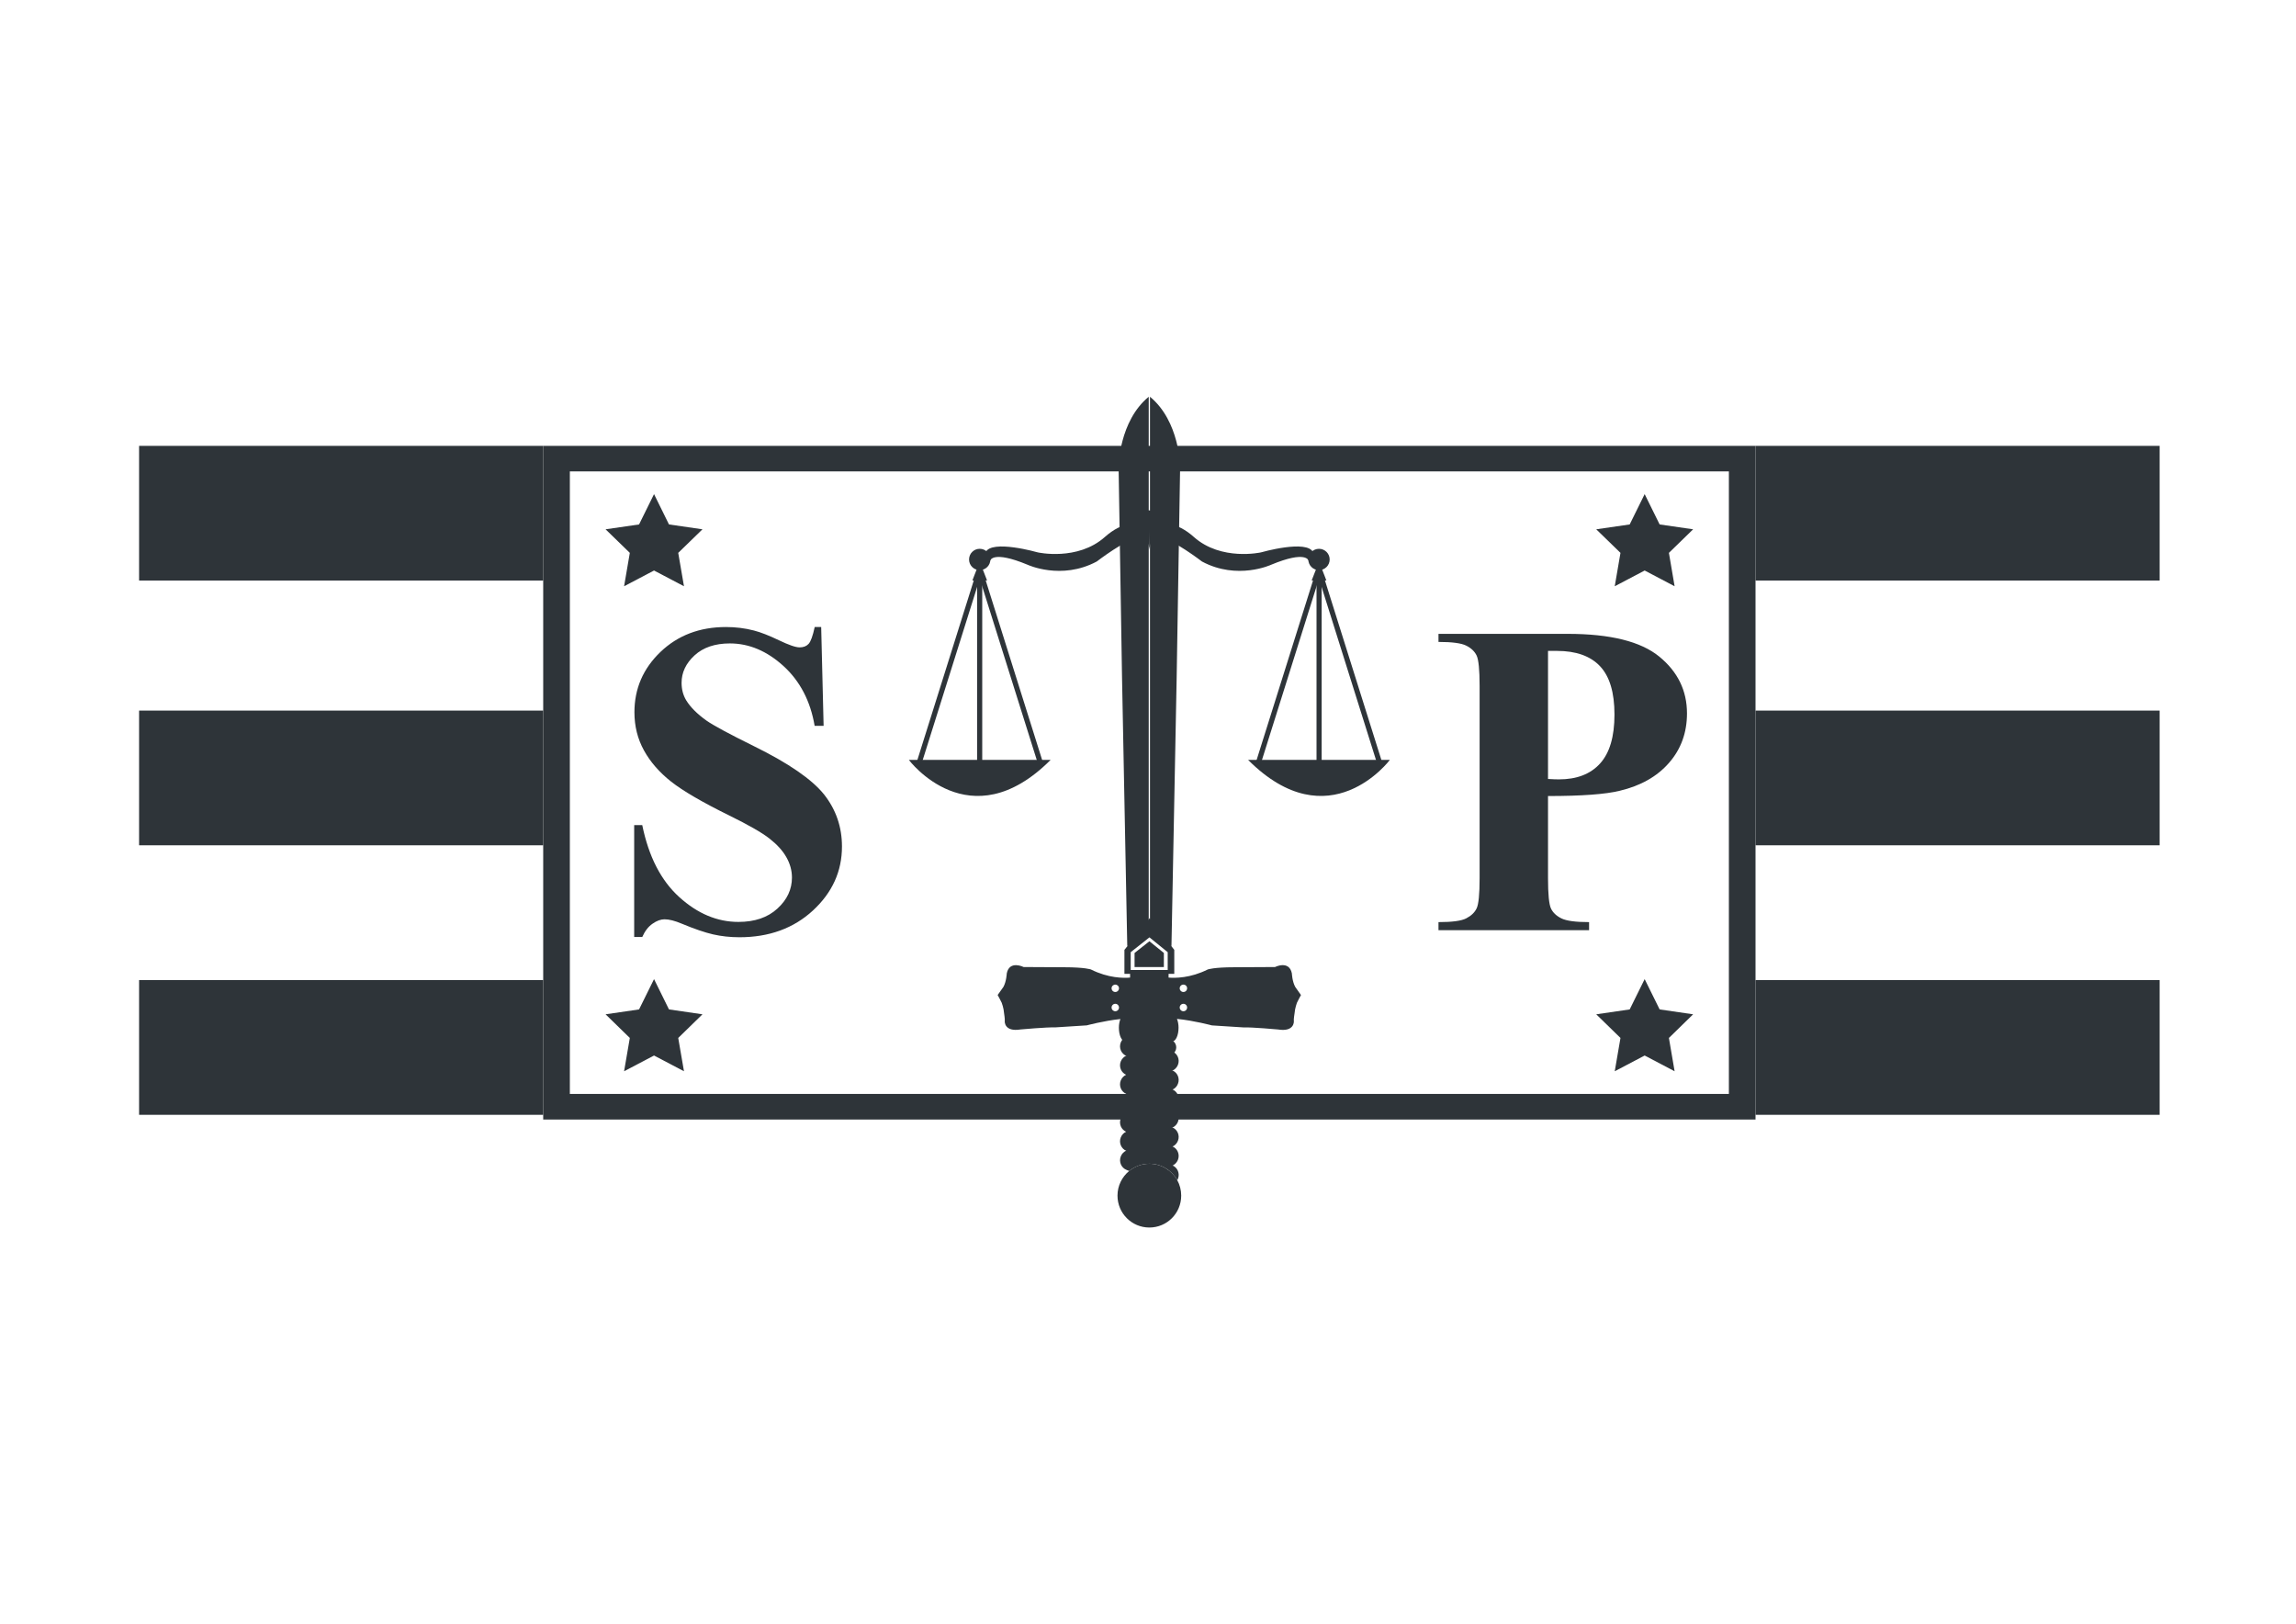 <?xml version="1.0" encoding="utf-8"?>
<!-- Generator: Adobe Illustrator 23.0.0, SVG Export Plug-In . SVG Version: 6.00 Build 0)  -->
<svg version="1.1" id="Camada_1" xmlns="http://www.w3.org/2000/svg" xmlns:xlink="http://www.w3.org/1999/xlink" x="0px" y="0px"
	 viewBox="0 0 841.89 595.28" style="enable-background:new 0 0 841.89 595.28;" xml:space="preserve">
<style type="text/css">
	.st0{fill-rule:evenodd;clip-rule:evenodd;fill:#2E3439;}
	.st1{fill:#2E3439;}
</style>
<rect x="51" y="163.46" class="st0" width="148.18" height="49.38"/>
<rect x="643.71" y="163.46" class="st0" width="148.18" height="49.38"/>
<rect x="51" y="260.51" class="st0" width="148.18" height="49.39"/>
<rect x="643.71" y="260.51" class="st0" width="148.18" height="49.39"/>
<rect x="51" y="359.32" class="st0" width="148.18" height="49.39"/>
<rect x="643.71" y="359.32" class="st0" width="148.18" height="49.39"/>
<path class="st1" d="M633.94,172.83v228.23H208.95V172.83H633.94 M643.71,163.46H199.18v246.97h444.53V163.46L643.71,163.46z"/>
<g>
	<polygon class="st0" points="239.82,181.15 245.3,192.27 257.58,194.05 248.69,202.69 250.8,214.93 239.82,209.16 228.84,214.93 
		230.94,202.69 222.05,194.05 234.33,192.27 	"/>
</g>
<g>
	<polygon class="st0" points="239.82,358.96 245.3,370.07 257.58,371.86 248.69,380.53 250.8,392.74 239.82,386.97 228.84,392.74 
		230.94,380.53 222.05,371.86 234.33,370.07 	"/>
</g>
<g>
	<path class="st1" d="M301.11,229.89l0.89,36.22h-3.29c-1.54-9.08-5.36-16.39-11.41-21.92c-6.07-5.52-12.62-8.3-19.67-8.3
		c-5.45,0-9.77,1.47-12.94,4.37c-3.18,2.92-4.77,6.28-4.77,10.07c0,2.41,0.57,4.54,1.69,6.41c1.55,2.52,4.02,5,7.45,7.45
		c2.52,1.76,8.31,4.89,17.39,9.37c12.71,6.26,21.28,12.16,25.72,17.71c4.38,5.56,6.56,11.92,6.56,19.08
		c0,9.08-3.54,16.88-10.62,23.43c-7.08,6.54-16.07,9.83-26.96,9.83c-3.42,0-6.66-0.36-9.69-1.05c-3.04-0.7-6.87-2.01-11.46-3.92
		c-2.56-1.08-4.67-1.61-6.32-1.61c-1.4,0-2.86,0.53-4.4,1.61c-1.56,1.07-2.81,2.69-3.78,4.88h-2.96V302.5h2.96
		c2.36,11.54,6.88,20.34,13.59,26.4c6.7,6.07,13.92,9.09,21.67,9.09c5.98,0,10.75-1.62,14.3-4.89c3.56-3.25,5.33-7.04,5.33-11.38
		c0-2.55-0.68-5.05-2.04-7.44c-1.35-2.41-3.43-4.68-6.21-6.86c-2.77-2.17-7.7-4.99-14.74-8.45c-9.88-4.86-16.99-9.01-21.32-12.42
		c-4.32-3.41-7.65-7.24-9.97-11.46c-2.32-4.22-3.48-8.87-3.48-13.95c0-8.66,3.18-16.02,9.53-22.11c6.36-6.09,14.37-9.15,24.04-9.15
		c3.53,0,6.94,0.42,10.26,1.28c2.5,0.65,5.57,1.85,9.17,3.58c3.61,1.73,6.12,2.6,7.57,2.6c1.4,0,2.49-0.42,3.29-1.28
		c0.8-0.87,1.54-2.92,2.24-6.18H301.11z"/>
</g>
<g>
	<polygon class="st0" points="603.06,181.15 608.55,192.27 620.83,194.05 611.95,202.69 614.04,214.93 603.06,209.16 592.09,214.93 
		594.19,202.69 585.3,194.05 597.57,192.27 	"/>
</g>
<g>
	<polygon class="st0" points="603.06,358.96 608.55,370.07 620.83,371.86 611.95,380.53 614.04,392.74 603.06,386.97 592.09,392.74 
		594.19,380.53 585.3,371.86 597.57,370.07 	"/>
</g>
<g>
	<path class="st1" d="M567.62,291.84v30.13c0,5.88,0.37,9.57,1.08,11.09c0.72,1.52,2,2.73,3.84,3.64c1.84,0.91,5.22,1.36,10.14,1.36
		v2.97h-55.22v-2.97c5.03,0,8.44-0.45,10.22-1.4c1.79-0.93,3.05-2.14,3.77-3.64c0.72-1.5,1.09-5.17,1.09-11.05v-70.53
		c0-5.87-0.37-9.57-1.09-11.1c-0.72-1.51-1.99-2.73-3.81-3.64c-1.81-0.91-5.21-1.36-10.18-1.36v-2.96h47.37
		c15.6,0,26.79,2.78,33.58,8.33c6.79,5.55,10.17,12.5,10.17,20.83c0,7.05-2.19,13.09-6.57,18.11c-4.38,5.03-10.42,8.44-18.1,10.26
		C588.73,291.19,579.96,291.84,567.62,291.84z M567.62,238.62v46.96c1.76,0.11,3.1,0.15,4,0.15c6.53,0,11.55-1.92,15.07-5.8
		c3.53-3.87,5.3-9.86,5.3-17.98c0-8.08-1.77-13.97-5.3-17.71c-3.52-3.73-8.79-5.61-15.78-5.61H567.62z"/>
</g>
<g>
	<path class="st1" d="M421.58,336.59l-9.28,11.65v8.79h18.28v-8.79L421.58,336.59z M428.17,355.62H414.6v-6.53l6.88-5.44l6.69,5.44
		V355.62z"/>
	<polygon class="st1" points="416.02,349.37 416.02,354.54 426.76,354.54 426.76,349.37 421.46,345.08 	"/>
</g>
<path class="st1" d="M421.21,145.46v192.06c0,0-2.54,9.27-7.87,9.27l-1.91-98.05L410.16,171C410.16,171,410.33,154.4,421.21,145.46z
	"/>
<path class="st1" d="M421.67,145.46v192.06c0,0,2.55,9.27,7.88,9.27l1.9-98.05l1.28-77.74C432.73,171,432.55,154.4,421.67,145.46z"
	/>
<path class="st1" d="M431.3,383.96c0.01,1.7-1.43,3.09-3.22,3.1l-12.78,0.08c-1.79,0-3.25-1.38-3.26-3.07l0,0
	c-0.01-1.69,1.43-3.08,3.22-3.1l12.78-0.08C429.83,380.88,431.29,382.26,431.3,383.96L431.3,383.96z"/>
<path class="st1" d="M431.92,390.39c-0.78,1.98-2.98,2.97-4.92,2.2l-13.92-5.44c-1.94-0.78-2.9-2.99-2.12-4.97l0,0
	c0.78-1.97,2.98-2.96,4.92-2.19l13.92,5.44C431.75,386.2,432.7,388.43,431.92,390.39L431.92,390.39z"/>
<path class="st1" d="M431.92,397.35c-0.78,2-2.98,2.97-4.92,2.21l-13.92-5.46c-1.94-0.75-2.9-2.97-2.12-4.95l0,0
	c0.78-1.98,2.98-2.96,4.92-2.21l13.92,5.46C431.75,393.15,432.7,395.38,431.92,397.35L431.92,397.35z"/>
<path class="st1" d="M431.92,404.33c-0.78,1.96-2.98,2.96-4.92,2.2l-13.92-5.44c-1.94-0.78-2.9-2.98-2.12-4.97l0,0
	c0.78-1.98,2.98-2.97,4.92-2.2l13.92,5.44C431.75,400.12,432.7,402.34,431.92,404.33L431.92,404.33z"/>
<path class="st1" d="M431.92,411.29c-0.78,1.97-2.98,2.94-4.92,2.19l-13.92-5.45c-1.94-0.76-2.9-2.99-2.12-4.95l0,0
	c0.78-1.98,2.98-2.97,4.92-2.21l13.92,5.46C431.75,407.08,432.7,409.3,431.92,411.29L431.92,411.29z"/>
<path class="st1" d="M431.92,418.24c-0.78,1.98-2.98,2.96-4.92,2.21l-13.92-5.46c-1.94-0.76-2.9-2.98-2.12-4.95l0,0
	c0.78-1.98,2.98-2.96,4.92-2.21l13.92,5.46C431.75,414.05,432.7,416.27,431.92,418.24L431.92,418.24z"/>
<path class="st1" d="M431.92,425.21c-0.78,1.98-2.98,2.97-4.92,2.2l-13.92-5.44c-1.94-0.77-2.9-2.99-2.12-4.97l0,0
	c0.78-1.97,2.98-2.96,4.92-2.19l13.92,5.44C431.75,421,432.7,423.22,431.92,425.21L431.92,425.21z"/>
<path class="st1" d="M474.94,361.83c-1.11-1.99-1.24-4.96-1.24-4.96c-1-4.95-6.19-2.34-6.19-2.34l-14.92,0.08
	c-7.59,0-9.73,0.81-9.73,0.81c-6.39,3.2-11.95,3.18-14.37,2.98v-1.6h-14.11v1.6c-2.42,0.21-7.98,0.22-14.37-2.98
	c0,0-2.15-0.81-9.74-0.81l-14.93-0.08c0,0-5.2-2.6-6.18,2.34c0,0-0.13,2.97-1.24,4.96l-2.1,2.96c0,0,1.36,2.49,1.49,2.85
	c0,0,0.75,1.98,0.86,3.84c0,0,0.37,2.22,0.25,2.96c0,0-0.25,3.96,5.82,2.97c0,0,9.65-0.87,12.61-0.75l11.63-0.74
	c0,0,6.26-1.68,12.35-2.33c-0.34,0.86-0.56,1.95-0.56,3.18c0,2.77,1.03,5.03,2.3,5.03h17.28c1.27,0,2.3-2.26,2.3-5.03
	c0-1.24-0.23-2.36-0.58-3.23c6.23,0.62,12.8,2.39,12.8,2.39l11.63,0.74c2.96-0.13,12.61,0.75,12.61,0.75
	c6.07,0.99,5.82-2.97,5.82-2.97c-0.12-0.74,0.26-2.96,0.26-2.96c0.13-1.86,0.86-3.84,0.86-3.84c0.12-0.36,1.49-2.85,1.49-2.85
	L474.94,361.83z M408.96,370.74c-0.76,0-1.37-0.61-1.37-1.37c0-0.75,0.61-1.36,1.37-1.36c0.74,0,1.35,0.61,1.35,1.36
	C410.31,370.12,409.7,370.74,408.96,370.74z M408.96,363.68c-0.76,0-1.37-0.61-1.37-1.36c0-0.75,0.61-1.35,1.37-1.35
	c0.74,0,1.35,0.6,1.35,1.35C410.31,363.07,409.7,363.68,408.96,363.68z M433.93,370.74c-0.75,0-1.36-0.61-1.36-1.37
	c0-0.75,0.61-1.36,1.36-1.36c0.75,0,1.36,0.61,1.36,1.36C435.29,370.12,434.69,370.74,433.93,370.74z M433.93,363.68
	c-0.75,0-1.36-0.61-1.36-1.36c0-0.75,0.61-1.35,1.36-1.35c0.75,0,1.36,0.6,1.36,1.35C435.29,363.07,434.69,363.68,433.93,363.68z"/>
<path class="st1" d="M431.67,432.67c0.1-0.16,0.19-0.34,0.26-0.51c0.78-1.97-0.18-4.19-2.12-4.95l-13.92-5.46
	c-1.94-0.75-4.14,0.23-4.92,2.2c-0.78,1.99,0.18,4.21,2.12,4.96l0.96,0.39c2.02-1.65,4.59-2.65,7.4-2.65
	C425.84,426.65,429.67,429.08,431.67,432.67z"/>
<path class="st1" d="M431.67,432.67c-2-3.58-5.82-6.02-10.23-6.02c-2.81,0-5.39,1-7.4,2.65c-2.6,2.14-4.28,5.39-4.28,9.03
	c0,6.48,5.24,11.7,11.68,11.7c6.46,0,11.68-5.22,11.68-11.7C433.12,436.28,432.6,434.35,431.67,432.67z"/>
<g>
	<g>
		<path class="st1" d="M416.07,199.54c0,0.79,0.63,1.42,1.42,1.42c0.77,0,1.4-0.63,1.4-1.42c0-0.78-0.63-1.4-1.4-1.4
			C416.7,198.13,416.07,198.76,416.07,199.54z"/>
		<path class="st1" d="M361.38,202.51c2.19-4.86,19.13,0,19.13,0s14.58,3.29,24.62-5.65c6.42-5.71,11.72-5.3,14.49-4.4
			c-0.42-0.48-0.67-1.08-0.67-1.77c0-1.46,1.2-2.66,2.67-2.66c1.48,0,2.68,1.2,2.68,2.66c0,1.49-1.2,2.68-2.68,2.68l-0.18,8.14
			c-0.13-4.35-4-4.35-4-4.35c-4.24,0.23-15.29,8.7-15.29,8.7c-13.02,6.97-25.4,1.17-25.4,1.17c-12.85-5.33-13.64-1.53-13.64-1.53
			l-3.29,0.6l-1.19-1.19L361.38,202.51z"/>
		<g>
			<g>
				<polygon class="st1" points="380.66,280.22 382.46,279.67 361.07,211.63 359.27,212.2 380.66,280.22 				"/>
			</g>
			<polygon class="st1" points="337.84,280.22 336.05,279.67 357.43,211.63 359.23,212.2 337.84,280.22 			"/>
			<g>
				<polygon class="st1" points="358.28,279.29 360.16,279.29 360.16,212.56 358.28,212.56 358.28,279.29 				"/>
			</g>
			<polygon class="st1" points="361.93,212.81 359.24,205.86 356.55,212.81 			"/>
			<path class="st1" d="M355.33,205.11c0,2.17,1.76,3.91,3.91,3.91c2.16,0,3.91-1.75,3.91-3.91c0-2.16-1.75-3.91-3.91-3.91
				C357.08,201.19,355.33,202.95,355.33,205.11z"/>
		</g>
		<path class="st1" d="M385.24,278.59h-51.98C333.26,278.59,355.5,308.33,385.24,278.59z"/>
	</g>
	<g>
		<path class="st1" d="M426.83,199.54c0,0.79-0.64,1.42-1.42,1.42c-0.78,0-1.41-0.63-1.41-1.42c0-0.78,0.62-1.4,1.41-1.4
			C426.19,198.13,426.83,198.76,426.83,199.54z"/>
		<path class="st1" d="M481.51,202.51c-2.2-4.86-19.13,0-19.13,0s-14.59,3.29-24.62-5.65c-6.42-5.71-11.73-5.3-14.49-4.4
			c0.42-0.48,0.68-1.08,0.68-1.77c0-1.46-1.2-2.66-2.67-2.66c-1.48,0-2.68,1.2-2.68,2.66c0,1.49,1.2,2.68,2.68,2.68l0.17,8.14
			c0.12-4.35,3.99-4.35,3.99-4.35c4.24,0.23,15.3,8.7,15.3,8.7c13.02,6.97,25.4,1.17,25.4,1.17c12.86-5.33,13.65-1.53,13.65-1.53
			l3.29,0.6l1.18-1.19L481.51,202.51z"/>
		<path class="st1" d="M424.39,190.31c0,1.79-1.44,3.23-3.23,3.23c-1.78,0-3.22-1.44-3.22-3.23c0-1.79,1.44-3.22,3.22-3.22
			C422.95,187.09,424.39,188.52,424.39,190.31z"/>
		<g>
			<g>
				<polygon class="st1" points="462.23,280.22 460.44,279.67 481.83,211.63 483.62,212.2 462.23,280.22 				"/>
			</g>
			<polygon class="st1" points="505.05,280.22 506.85,279.67 485.46,211.63 483.66,212.2 505.05,280.22 			"/>
			<g>
				<polygon class="st1" points="484.62,279.29 482.74,279.29 482.74,212.56 484.62,212.56 484.62,279.29 				"/>
			</g>
			<polygon class="st1" points="480.96,212.81 483.66,205.86 486.35,212.81 			"/>
			<path class="st1" d="M487.56,205.11c0,2.17-1.75,3.91-3.91,3.91s-3.92-1.75-3.92-3.91c0-2.16,1.76-3.91,3.92-3.91
				S487.56,202.95,487.56,205.11z"/>
		</g>
		<path class="st1" d="M457.65,278.59h51.98C509.63,278.59,487.39,308.33,457.65,278.59z"/>
	</g>
</g>
</svg>
